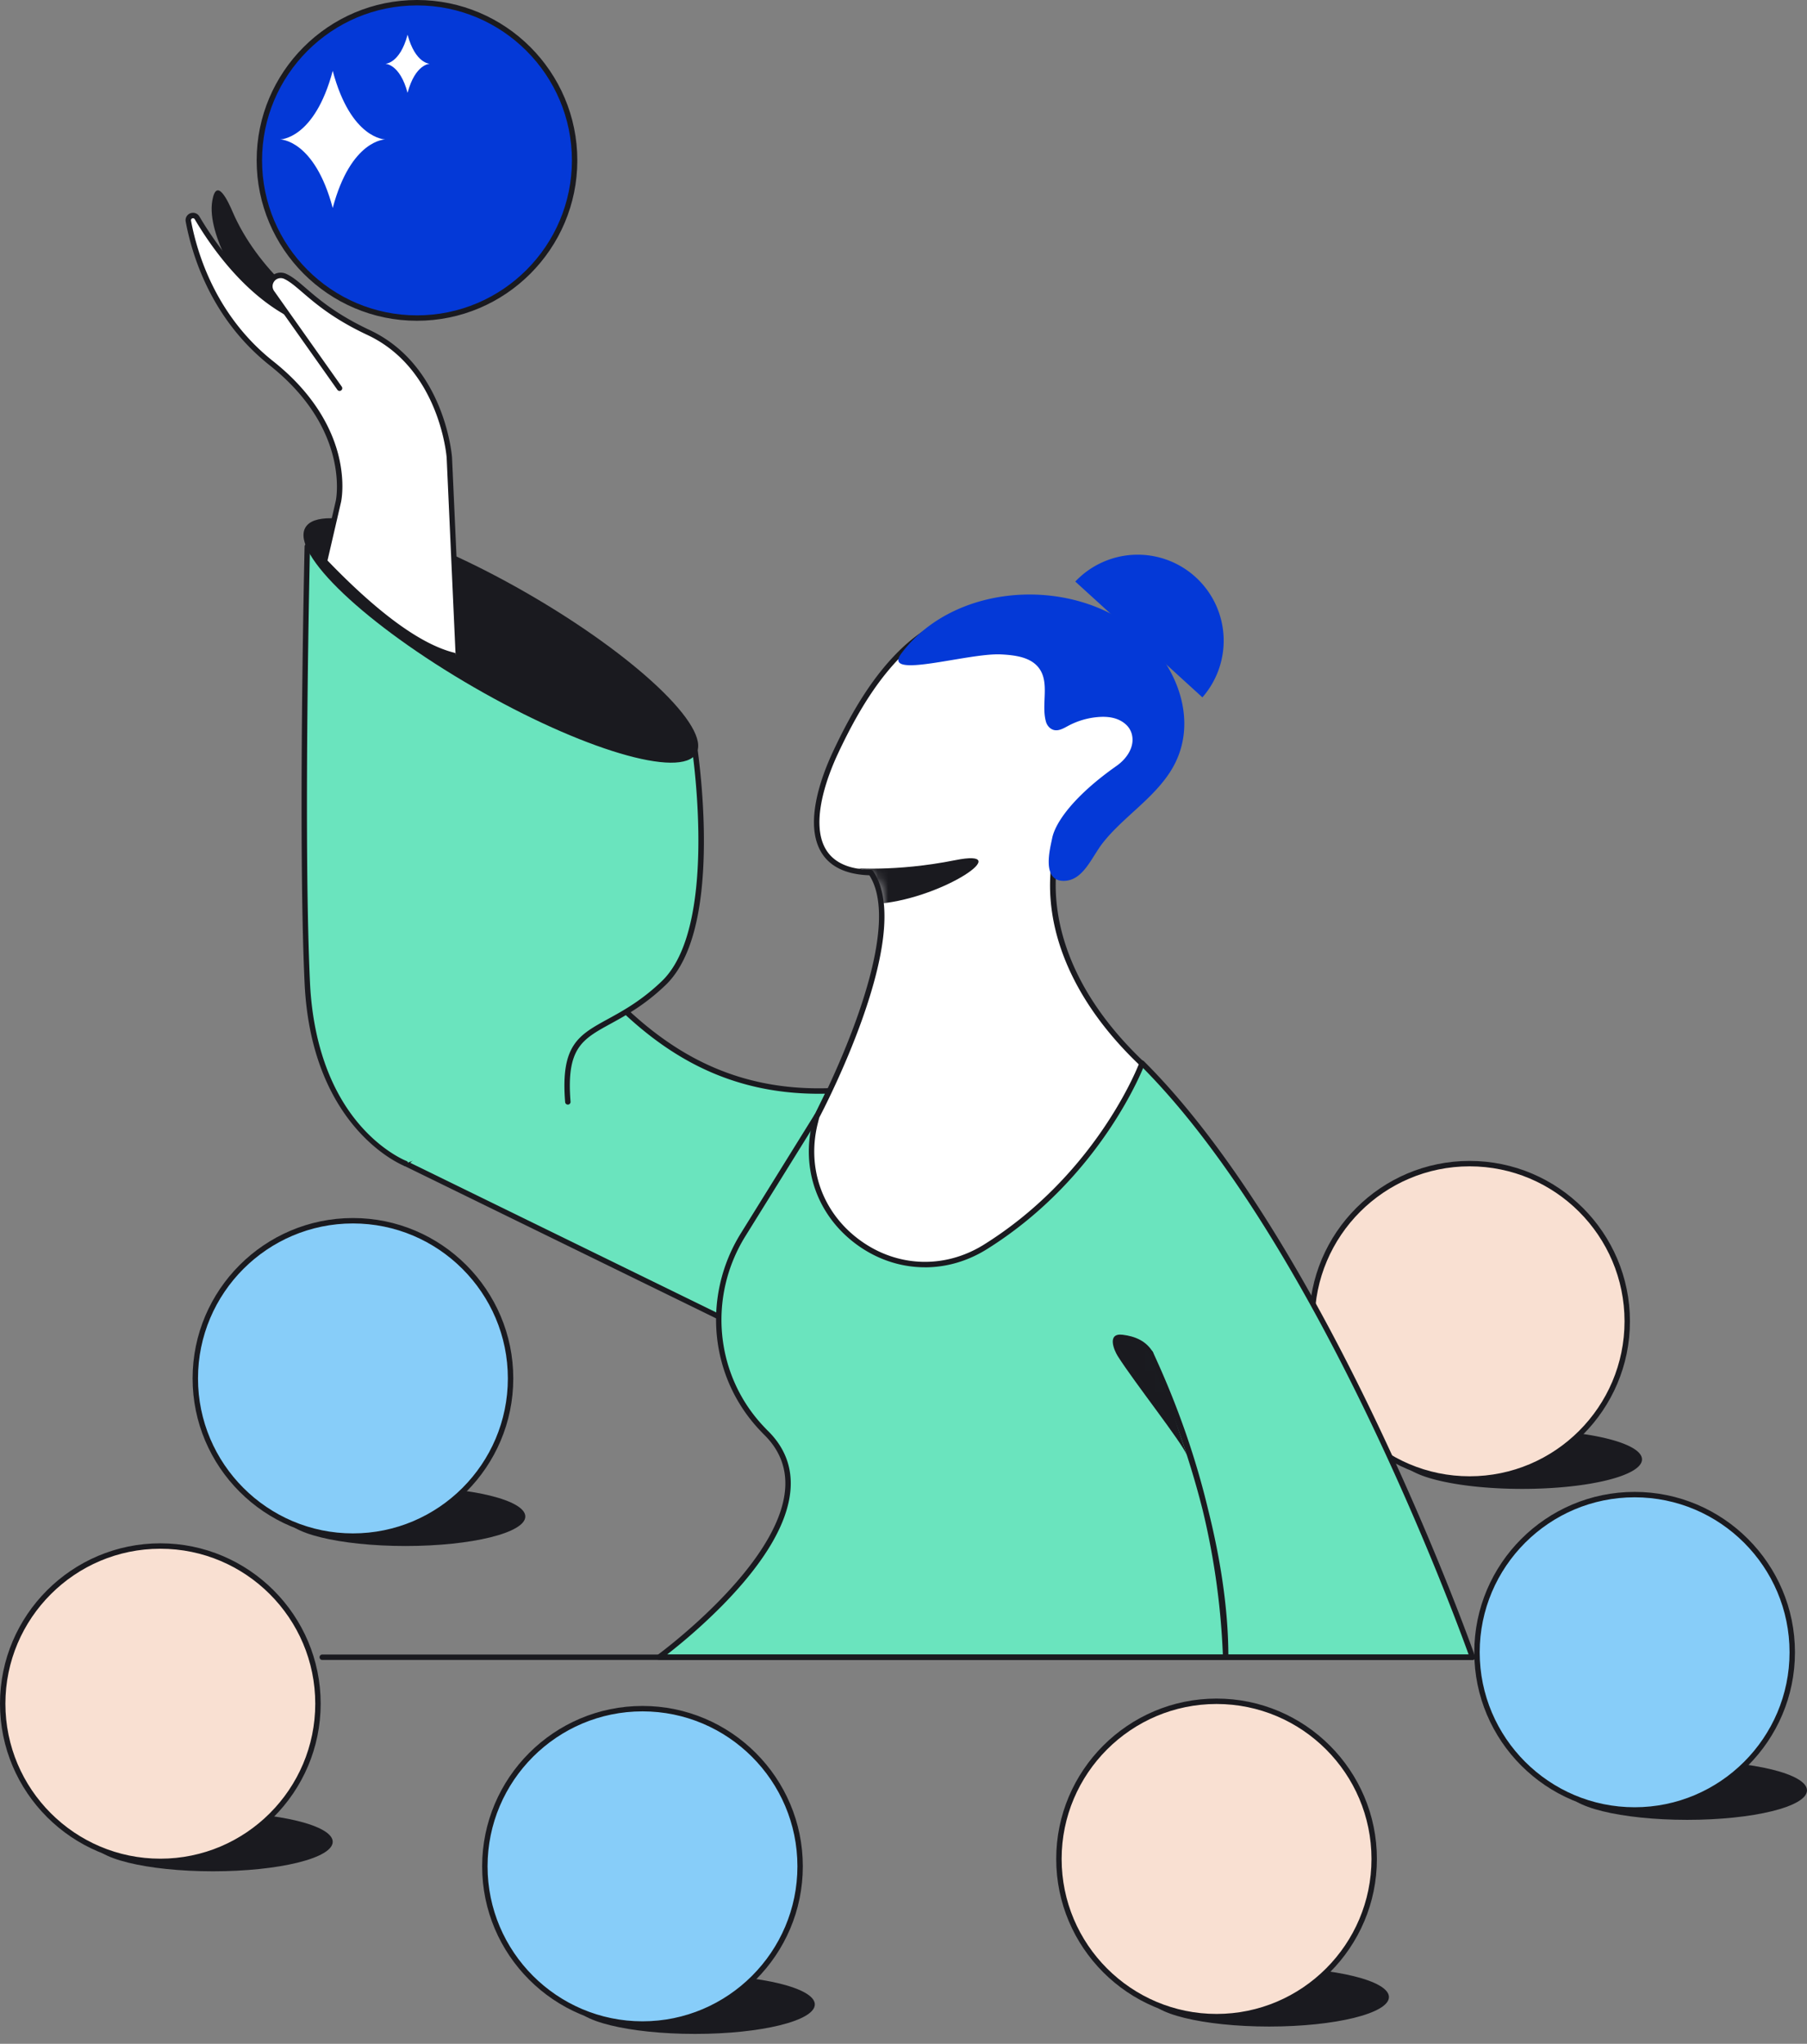 <?xml version="1.0" encoding="UTF-8"?>
<svg xmlns="http://www.w3.org/2000/svg" fill="none" viewBox="0 0 176 199" width="176" height="199">
  <rect x="0" y="0" width="176" height="199" fill="#808080" stroke="none"/>
  <path fill="#6AE4BE" d="m70.009 128.203-30.511-14.916 18.704-17.579c5.6 6.046 12.118 10.862 22.574 10.506l-10.767 21.989Z"></path>
  <path fill="#1A1A1F" d="M70.011 128.467a.25.25 0 0 1-.116-.027l-30.51-14.915a.258.258 0 0 1-.146-.198.263.263 0 0 1 .08-.232l18.703-17.579a.262.262 0 0 1 .19-.07c.07 0 .137.03.184.084 4.966 5.36 11.507 10.787 22.371 10.421a.247.247 0 0 1 .23.121c.05.079.055.177.015.258l-10.766 21.989a.266.266 0 0 1-.238.148h.003Zm-30.053-15.248 29.932 14.634 10.458-21.362c-10.685.211-17.2-5.095-22.157-10.408l-18.233 17.136ZM148.264 144.971c6.442 0 11.665-1.286 11.665-2.872 0-1.586-5.223-2.871-11.665-2.871-6.443 0-11.665 1.285-11.665 2.871s5.222 2.872 11.665 2.872Z"></path>
  <path fill="#F9E0D2" d="M143.14 144.007c8.479 0 15.353-6.874 15.353-15.353s-6.874-15.353-15.353-15.353-15.353 6.874-15.353 15.353 6.874 15.353 15.353 15.353Z"></path>
  <path fill="#1A1A1F" d="M143.139 144.27c-8.612 0-15.617-7.005-15.617-15.616 0-8.612 7.005-15.617 15.617-15.617 8.612 0 15.616 7.005 15.616 15.617 0 8.611-7.004 15.616-15.616 15.616Zm0-30.706c-8.319 0-15.09 6.77-15.09 15.09 0 8.319 6.771 15.089 15.09 15.089 8.319 0 15.089-6.77 15.089-15.089 0-8.32-6.77-15.09-15.089-15.09Z"></path>
  <path fill="#6AE4BE" d="m79.557 108.664-7.176 11.557c-3.738 6.017-3.006 13.843 1.905 18.949.123.129.247.263.376.387 8.238 8.232-10.474 21.804-10.474 21.804h55.195c-.361-10.139-2.869-20.021-7.342-29.633 0 0 7.342 15.171 7.342 29.633h24.033s-13.87-39.607-32.192-57.852l-31.667 5.155Z"></path>
  <mask id="a" width="80" height="59" x="64" y="103" maskUnits="userSpaceOnUse" style="mask-type:luminance">
    <path fill="#fff" d="m79.558 108.664-7.176 11.557c-3.738 6.017-3.006 13.844 1.905 18.949.123.129.247.263.376.387 8.238 8.233-10.474 21.805-10.474 21.805h55.195c-.361-10.14-2.869-20.021-7.342-29.634 0 0 7.342 15.171 7.342 29.634h24.033s-13.87-39.608-32.192-57.853l-31.667 5.155Z"></path>
  </mask>
  <g mask="url(#a)">
    <path fill="#1A1A1F" d="M115.598 141.683c-.505-1.273-5.068-7.023-6.725-9.631-.358-.562-1.099-2.284.471-2.089 1.186.147 2.295.579 2.959 1.717"></path>
  </g>
  <path fill="#1A1A1F" d="M143.417 161.625H64.189a.264.264 0 0 1-.155-.477c.118-.087 11.849-8.677 12.436-16.148.159-2.008-.513-3.776-1.994-5.256-.097-.092-.195-.198-.292-.298l-.087-.092c-4.976-5.174-5.772-13.098-1.939-19.27l7.176-11.557a.258.258 0 0 1 .182-.121l31.667-5.156a.265.265 0 0 1 .229.074c18.156 18.08 32.116 57.555 32.255 57.953a.26.26 0 0 1-.034.24.268.268 0 0 1-.216.11v-.002Zm-23.77-.527h23.396c-1.428-3.962-14.8-40.184-31.91-57.308l-31.417 5.116-7.113 11.454c-3.706 5.967-2.937 13.628 1.87 18.628l.09.095c.092.097.185.195.28.284 1.599 1.599 2.323 3.507 2.152 5.675-.256 3.248-2.469 7.02-6.576 11.214a55.508 55.508 0 0 1-5.45 4.842h54.136a72.228 72.228 0 0 0-1.963-14.049c-1.702-6.749-4.023-12.271-4.945-14.336-.131-.293-.266-.582-.4-.875a.264.264 0 0 1 .477-.226c.01.021.153.321.395.859 2.173 4.802 3.846 9.665 5.013 14.56 1.096 4.381 1.931 9.265 1.96 14.067h.005Z"></path>
  <path fill="#fff" d="M103.037 82.418c5.704-2.59 12.208-9.681 10.121-16.472-.79-2.54-2.953-4.444-5.337-5.611-6.604-3.236-14.868-1.92-20.076 3.232-2.721 2.69-4.724 6.183-6.394 9.765-2.139 4.597-3.725 11.476 3.47 11.634 4.151 6.082-5.269 23.759-5.269 23.759-.047.168-.09.332-.132.498-2.523 9.707 8.067 17.5 16.57 12.178 11.252-7.033 15.235-17.832 15.235-17.832-11.718-11.127-8.188-21.09-8.188-21.09"></path>
  <mask id="b" width="35" height="66" x="79" y="58" maskUnits="userSpaceOnUse" style="mask-type:luminance">
    <path fill="#fff" d="M103.037 82.418c5.704-2.59 12.208-9.682 10.121-16.473-.79-2.54-2.953-4.444-5.337-5.611-6.604-3.235-14.868-1.92-20.076 3.232-2.721 2.69-4.724 6.183-6.394 9.766-2.139 4.597-3.725 11.475 3.47 11.633 4.151 6.083-5.269 23.759-5.269 23.759-.047.169-.09.332-.132.498-2.523 9.708 8.067 17.5 16.57 12.179 11.252-7.034 15.235-17.832 15.235-17.832-11.718-11.128-8.188-21.09-8.188-21.09"></path>
  </mask>
  <g mask="url(#b)">
    <path fill="#1A1A1F" d="M82.85 84.501s4.267.435 10.202-.75c5.935-1.186-1.035 3.611-7.292 4.227-.263-1.98-.237-3.406-2.91-3.477Z"></path>
  </g>
  <path fill="#1A1A1F" d="M90.092 123.395c-2.329 0-4.647-.745-6.668-2.228-3.822-2.806-5.456-7.408-4.26-12.01.043-.166.085-.332.135-.504a.333.333 0 0 1 .02-.052c.093-.174 9.184-17.39 5.356-23.375-2.23-.076-3.796-.808-4.646-2.178-1.736-2.79-.066-7.353 1.085-9.824 2.047-4.389 4.094-7.516 6.446-9.842 5.28-5.224 13.659-6.572 20.377-3.282 1.62.793 4.486 2.597 5.474 5.77.68 2.212.854 5.747-2.176 10.041-1.97 2.795-4.939 5.287-7.958 6.689-.201.632-2.985 10.224 8.132 20.78a.262.262 0 0 1 .066.281c-.04.108-4.144 10.965-15.343 17.964-1.891 1.183-3.97 1.773-6.038 1.773l-.002-.003Zm-10.295-14.573c-.045.158-.085.311-.121.464-1.141 4.391.413 8.78 4.06 11.454 3.637 2.668 8.279 2.834 12.114.435 10.301-6.439 14.516-16.178 15.064-17.54-6.007-5.753-7.906-11.19-8.438-14.747-.551-3.672.179-6.096.298-6.457a.267.267 0 0 1 .152-.255c5.498-2.495 12.023-9.5 9.979-16.157-.927-2.982-3.656-4.697-5.2-5.453-6.52-3.193-14.652-1.886-19.776 3.182-2.308 2.28-4.32 5.359-6.34 9.69-.891 1.912-2.78 6.649-1.115 9.322.769 1.239 2.234 1.89 4.352 1.934.084 0 .163.045.21.116 1.773 2.595 1.42 7.44-1.045 14.397-1.75 4.934-3.997 9.236-4.194 9.607v.008Z"></path>
  <path fill="#6AE4BE" d="M39.5 113.288s-8.9-3.338-9.569-17.58c-.669-14.24 0-42.499 0-42.499l37.672 19.23s2.834 17.714-2.95 23.275c-5.786 5.561-10.011 3.338-9.345 11.573"></path>
  <path fill="#1A1A1F" d="M39.5 113.551a.296.296 0 0 1-.093-.015c-.09-.035-9.07-3.565-9.74-17.814-.66-14.088-.007-42.236 0-42.518 0-.09.05-.174.13-.219a.26.26 0 0 1 .255-.008l37.671 19.231c.074.04.127.11.14.192.008.045.711 4.508.698 9.595-.018 6.873-1.272 11.554-3.725 13.912-2.023 1.944-3.87 2.955-5.355 3.77-2.793 1.53-4.331 2.37-3.91 7.591a.264.264 0 0 1-.527.043c-.45-5.561 1.294-6.515 4.181-8.098 1.457-.798 3.27-1.792 5.242-3.686 5.361-5.155 3.135-21.283 2.893-22.91L30.184 53.637c-.079 3.57-.608 28.936.01 42.063.188 4.007 1.2 9.681 4.948 13.944 2.24 2.547 4.428 3.393 4.45 3.401a.26.26 0 0 1 .152.339.264.264 0 0 1-.248.172l.003-.006Z"></path>
  <path fill="#1A1A1F" d="M67.82 73.352c1.453-2.517-5.893-9.478-16.408-15.548-10.514-6.07-20.216-8.952-21.669-6.436-1.452 2.516 5.894 9.477 16.408 15.548 10.515 6.07 20.216 8.952 21.67 6.436ZM23.871 28.406s-3.788-5.397-3.195-8.86c.416-2.42 1.58.138 1.991 1.107 2.31 5.332 7.479 10.056 12.843 12.395 0 0-6.96 3.032-11.639-4.642Z"></path>
  <path fill="#fff" d="m31.61 54.657 1.351-5.835s1.581-7.023-6.525-13.451c-5.587-4.429-7.47-10.503-8.093-13.852a.46.46 0 0 1 .843-.316c1.744 2.956 5.406 8.125 10.59 10.119 7.442 2.863 11.892 3.356 12.382 13.248.566 11.357 2.587 19.36 2.587 19.36-3.267-.577-7.553-3.46-13.135-9.273Z"></path>
  <path fill="#1A1A1F" d="M44.746 64.194c-.016 0-.032 0-.045-.006-3.485-.616-7.83-3.675-13.28-9.349a.263.263 0 0 1-.066-.242l1.352-5.835c.016-.066 1.438-6.945-6.433-13.185-5.701-4.518-7.577-10.717-8.188-14.01a.718.718 0 0 1 .59-.837.72.72 0 0 1 .738.334c1.707 2.895 5.334 8.037 10.46 10.01.78.3 1.524.572 2.24.836 6.151 2.255 9.863 3.617 10.31 12.644.56 11.197 2.559 19.229 2.58 19.308.021.087 0 .179-.063.245a.26.26 0 0 1-.193.084l-.002.003ZM31.9 54.578c5.042 5.235 9.241 8.264 12.494 9.012-.41-1.77-2.007-9.178-2.497-19.007-.43-8.68-3.817-9.92-9.966-12.175-.719-.264-1.464-.538-2.247-.838-5.274-2.029-8.983-7.282-10.721-10.23a.193.193 0 0 0-.198-.086.186.186 0 0 0-.127.079.203.203 0 0 0-.034.145c.598 3.216 2.432 9.278 7.995 13.688 4.247 3.366 5.822 6.904 6.394 9.28.624 2.59.24 4.36.224 4.434l-1.32 5.698h.003Z"></path>
  <path fill="#fff" d="m44.663 64.34-.895-19.796s-.593-8.754-7.864-12.166c-5.108-2.397-6.48-4.686-8.08-5.448a1.056 1.056 0 0 0-1.42.454c-.186.363-.147.803.104 1.127l6.57 9.289"></path>
  <path fill="#1A1A1F" d="M44.663 64.605a.265.265 0 0 1-.263-.25l-.896-19.798c-.005-.079-.671-8.635-7.713-11.939-3.32-1.557-5.06-3.058-6.336-4.152-.674-.579-1.206-1.037-1.746-1.296a.792.792 0 0 0-.996 1.183l6.575 9.297a.262.262 0 0 1-.063.366.262.262 0 0 1-.366-.063l-6.57-9.289a1.317 1.317 0 0 1 1.654-1.968c.596.282 1.152.762 1.855 1.367 1.249 1.075 2.96 2.548 6.214 4.076 7.326 3.438 8.009 12.297 8.014 12.386l.896 19.803a.262.262 0 0 1-.25.274h-.014l.005.002Z"></path>
  <path fill="#0439D7" d="M40.615 30.97c8.48 0 15.353-6.874 15.353-15.353 0-8.48-6.874-15.353-15.353-15.353S25.262 7.138 25.262 15.617c0 8.48 6.874 15.353 15.353 15.353Z"></path>
  <path fill="#1A1A1F" d="M40.614 31.233c-8.611 0-15.616-7.005-15.616-15.617C24.998 7.005 32.002 0 40.614 0s15.617 7.005 15.617 15.616c0 8.612-7.005 15.617-15.617 15.617Zm0-30.706c-8.32 0-15.09 6.77-15.09 15.09 0 8.319 6.77 15.089 15.09 15.089s15.09-6.77 15.09-15.09c0-8.319-6.77-15.09-15.09-15.09ZM39.5 150.532c6.441 0 11.664-1.286 11.664-2.872 0-1.585-5.223-2.871-11.665-2.871-6.442 0-11.665 1.286-11.665 2.871 0 1.586 5.223 2.872 11.665 2.872Z"></path>
  <path fill="#87CDF9" d="M34.376 149.567c8.48 0 15.353-6.873 15.353-15.352 0-8.48-6.874-15.353-15.353-15.353s-15.353 6.873-15.353 15.353c0 8.479 6.874 15.352 15.353 15.352Z"></path>
  <path fill="#1A1A1F" d="M34.375 149.83c-8.611 0-15.616-7.004-15.616-15.616s7.005-15.616 15.616-15.616c8.612 0 15.617 7.004 15.617 15.616s-7.005 15.616-15.617 15.616Zm0-30.705c-8.32 0-15.09 6.77-15.09 15.089s6.77 15.09 15.09 15.09 15.09-6.771 15.09-15.09c0-8.319-6.77-15.089-15.09-15.089ZM20.74 182.205c6.443 0 11.666-1.286 11.666-2.872 0-1.585-5.223-2.871-11.665-2.871-6.442 0-11.665 1.286-11.665 2.871 0 1.586 5.223 2.872 11.665 2.872Z"></path>
  <path fill="#F9E0D2" d="M15.617 181.241c8.48 0 15.353-6.874 15.353-15.353 0-8.48-6.873-15.353-15.353-15.353-8.479 0-15.353 6.873-15.353 15.353 0 8.479 6.874 15.353 15.353 15.353Z"></path>
  <path fill="#1A1A1F" d="M15.616 181.504C7.005 181.504 0 174.499 0 165.887c0-8.611 7.005-15.616 15.616-15.616 8.612 0 15.617 7.005 15.617 15.616 0 8.612-7.005 15.617-15.617 15.617Zm0-30.706c-8.319 0-15.09 6.77-15.09 15.089 0 8.32 6.771 15.09 15.09 15.09 8.32 0 15.09-6.77 15.09-15.09 0-8.319-6.77-15.089-15.09-15.089ZM67.698 198.04c6.442 0 11.665-1.286 11.665-2.872 0-1.586-5.223-2.871-11.665-2.871-6.442 0-11.665 1.285-11.665 2.871s5.222 2.872 11.665 2.872Z"></path>
  <path fill="#87CDF9" d="M62.579 197.075c8.479 0 15.352-6.874 15.352-15.353s-6.873-15.353-15.352-15.353c-8.48 0-15.353 6.874-15.353 15.353s6.873 15.353 15.353 15.353Z"></path>
  <path fill="#1A1A1F" d="M62.578 197.339c-8.612 0-15.617-7.005-15.617-15.617 0-8.612 7.005-15.616 15.617-15.616 8.611 0 15.616 7.004 15.616 15.616s-7.005 15.617-15.616 15.617Zm0-30.706c-8.32 0-15.09 6.77-15.09 15.089s6.77 15.09 15.09 15.09c8.319 0 15.09-6.771 15.09-15.09 0-8.319-6.771-15.089-15.09-15.089ZM123.616 197.321c6.442 0 11.665-1.286 11.665-2.872 0-1.586-5.223-2.871-11.665-2.871-6.442 0-11.665 1.285-11.665 2.871s5.223 2.872 11.665 2.872Z"></path>
  <path fill="#F9E0D2" d="M118.493 196.357c8.479 0 15.353-6.874 15.353-15.353s-6.874-15.353-15.353-15.353-15.353 6.874-15.353 15.353 6.874 15.353 15.353 15.353Z"></path>
  <path fill="#1A1A1F" d="M118.492 196.62c-8.612 0-15.617-7.005-15.617-15.617 0-8.611 7.005-15.616 15.617-15.616 8.612 0 15.616 7.005 15.616 15.616 0 8.612-7.004 15.617-15.616 15.617Zm0-30.706c-8.319 0-15.09 6.77-15.09 15.089 0 8.32 6.771 15.09 15.09 15.09 8.319 0 15.089-6.77 15.089-15.09 0-8.319-6.77-15.089-15.089-15.089ZM164.335 177.196c6.442 0 11.664-1.285 11.664-2.871s-5.222-2.871-11.664-2.871c-6.443 0-11.665 1.285-11.665 2.871s5.222 2.871 11.665 2.871Z"></path>
  <path fill="#87CDF9" d="M159.211 176.232c8.479 0 15.353-6.873 15.353-15.353 0-8.479-6.874-15.353-15.353-15.353s-15.353 6.874-15.353 15.353c0 8.48 6.874 15.353 15.353 15.353Z"></path>
  <path fill="#1A1A1F" d="M159.21 176.496c-8.612 0-15.616-7.005-15.616-15.616 0-8.612 7.004-15.617 15.616-15.617s15.617 7.005 15.617 15.617c0 8.611-7.005 15.616-15.617 15.616Zm0-30.706c-8.319 0-15.089 6.77-15.089 15.09 0 8.319 6.77 15.089 15.089 15.089s15.09-6.77 15.09-15.089c0-8.32-6.771-15.09-15.09-15.09Z"></path>
  <path fill="#0439D7" d="M87.785 63.633c-1.941 2.6 6.494-.085 9.734.086 1.364.072 2.914.264 3.706 1.375 1.02 1.428.185 3.457.641 5.143.068.271.224.51.445.68.577.424 1.196.047 1.739-.248a7.476 7.476 0 0 1 2.874-.849c.94-.081 1.931.027 2.684.675.29.242.501.566.611.927.366 1.244-.464 2.442-1.449 3.138-4.125 2.897-5.99 5.503-6.296 7.08-.174.897-1.077 4.147 1.136 4.129 1.904-.016 2.695-2.29 3.806-3.704 1.936-2.466 4.892-4.265 6.607-6.989 2.571-4.08 1.13-9.054-1.962-12.4-6.16-6.667-18.783-6.393-24.276.956Z"></path>
  <path fill="#1A1A1F" d="M143.418 161.625H31.387a.264.264 0 0 1-.264-.263c0-.145.119-.264.264-.264h112.031c.144 0 .263.119.263.264a.265.265 0 0 1-.263.263Z"></path>
  <path fill="#fff" d="M27.283 13.575s3.343 0 5.124 6.675c1.778-6.675 5.12-6.675 5.12-6.675s-3.342 0-5.12-6.676c-1.781 6.676-5.124 6.676-5.124 6.676ZM37.527 6.21s1.417 0 2.17 2.829c.756-2.83 2.171-2.83 2.171-2.83s-1.415 0-2.17-2.829c-.754 2.83-2.171 2.83-2.171 2.83Z"></path>
  <path fill="#0439D7" d="M104.732 56.625a8.372 8.372 0 0 1 11.839-.319 8.374 8.374 0 0 1 .542 11.594"></path>
</svg>
